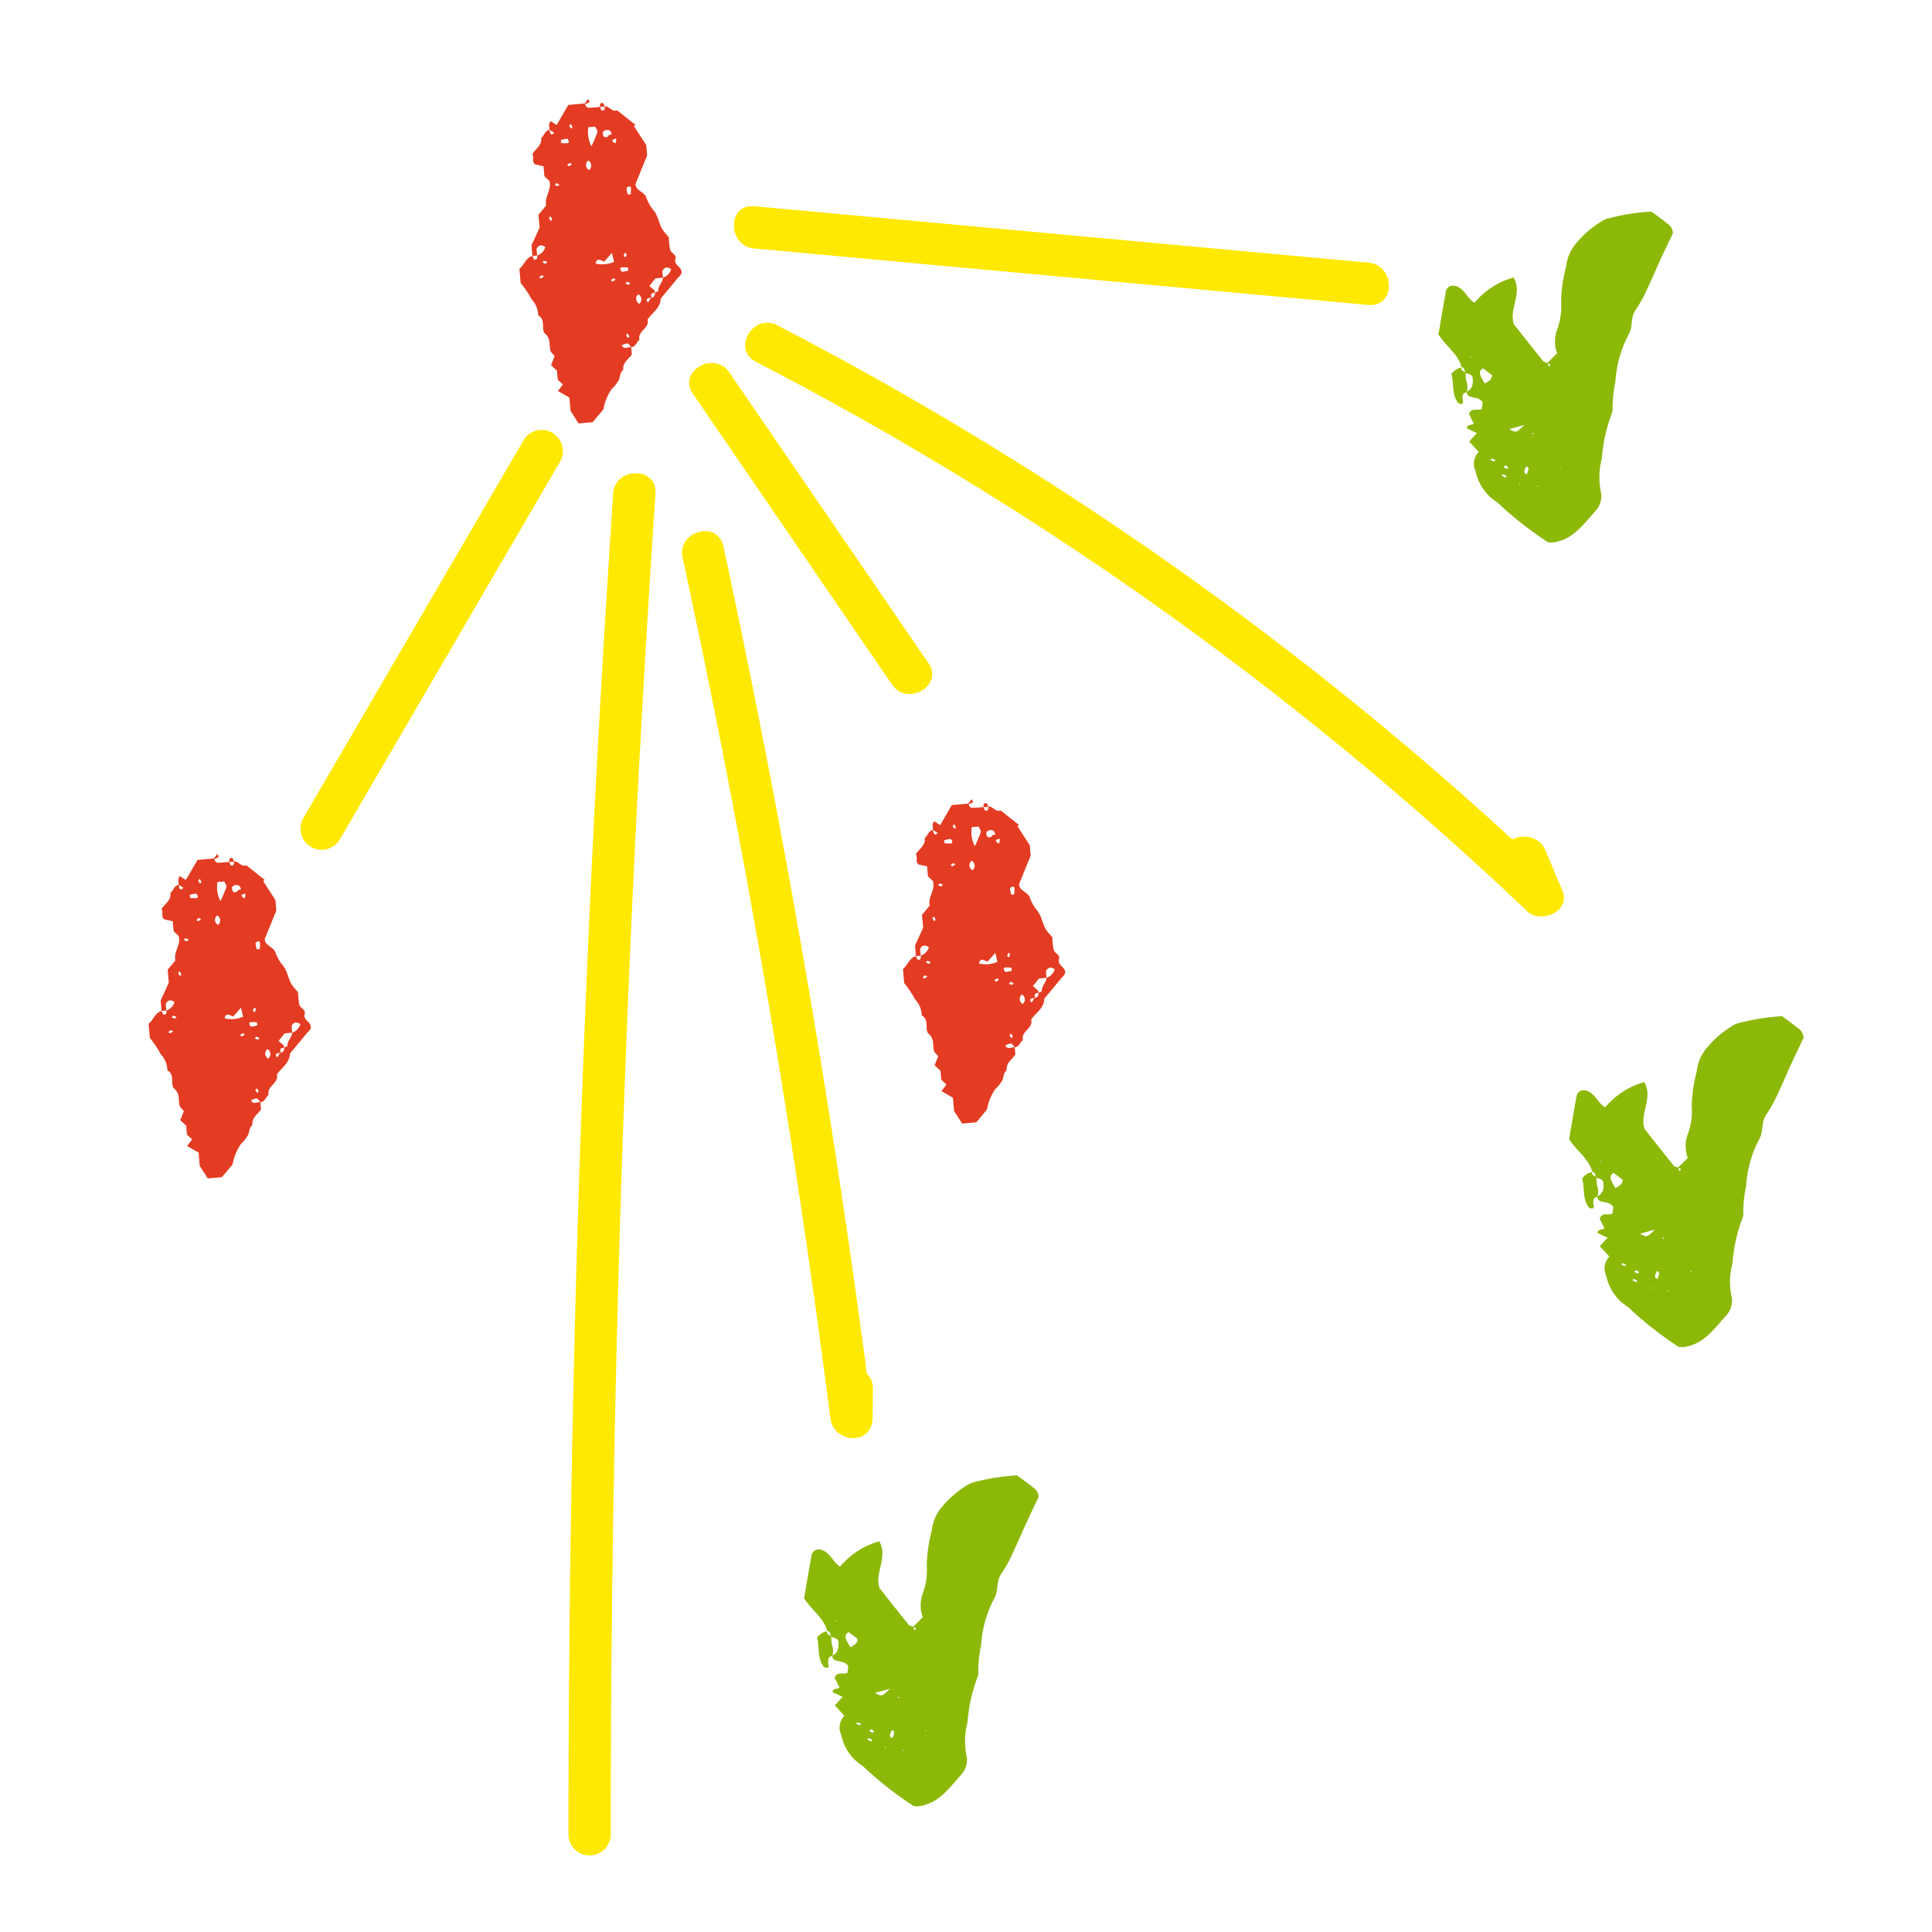 <svg xmlns="http://www.w3.org/2000/svg" width="116" height="116" viewBox="0 0 116 116"><g transform="translate(-15556 282)"><rect width="116" height="116" transform="translate(15556 -282)" fill="none"/><g transform="translate(15564.923 -276.051)"><path d="M150.708,13.858c.18-.174,0-.175-.1-.211.2-.193.391-.388.6-.595a2.011,2.011,0,0,1,.01-1.449,3.984,3.984,0,0,0,.226-1.643,8.967,8.967,0,0,1,.3-2.1,2.594,2.594,0,0,1,.666-1.483,5.985,5.985,0,0,1,1.569-1.309,1.334,1.334,0,0,1,.391-.137,12.894,12.894,0,0,1,2.5-.388c.284.213.625.452.947.715a.716.716,0,0,1,.342.583c-.251.529-.51,1.068-.76,1.609-.23.5-.439,1.013-.68,1.508a8.8,8.8,0,0,1-.778,1.462c-.354.476-.162,1.063-.462,1.541a6.917,6.917,0,0,0-.772,2.788,7.553,7.553,0,0,0-.167,1.782,9.69,9.69,0,0,0-.65,2.842,4.395,4.395,0,0,0-.071,1.93,1.312,1.312,0,0,1-.283,1.187c-.736.806-1.374,1.776-2.6,1.921a1.6,1.6,0,0,1-.277-.013,21.834,21.834,0,0,1-3.049-2.4,2.879,2.879,0,0,1-1.3-1.875,1.007,1.007,0,0,1,.189-1.145c-.2-.223-.385-.422-.574-.628l.467-.507-.61-.286c.046-.265.287-.171.424-.271-.1-.2-.195-.4-.29-.59.146-.41.519-.173.77-.3.016-.131.033-.266.049-.4-.181-.278-.48-.265-.744-.338a.289.289,0,0,1-.216-.306l.006,0c.369-.159.382-.5.357-.811-.015-.2-.232-.254-.413-.291l-.062-.092a.275.275,0,0,0-.208-.291l.018.024c-.208-.8-.934-1.245-1.392-1.969.141-.816.284-1.688.443-2.556.068-.37.413-.47.751-.29.413.219.571.7.967.944a4.756,4.756,0,0,1,2.353-1.52c.543.955-.278,1.852.009,2.8.562.712,1.157,1.472,1.764,2.225.049.061.17.065.257.1.028.074.056.15.083.225m-3.409.513-.546-.409c-.268.17-.242.369.113.91.2-.113.416-.207.433-.5m1.037,3.242c.416.226.416.226.9-.25l-.9.25m1.022,2.727a.7.7,0,0,0,.109-.223c.007-.1.065-.245-.107-.254-.033,0-.076.138-.107.216a.511.511,0,0,0-.016.128l.122.134m-1.276.17c.025.009.071-.039.109-.061a1.336,1.336,0,0,0-.208-.122c-.025-.009-.074.042-.112.064a1.236,1.236,0,0,0,.211.119m-.1-.625a1.347,1.347,0,0,0,.2.115c.021.007.064-.045.1-.068-.048-.049-.1-.1-.144-.146l-.152.1m-.576-.345c.025.007.067-.037.1-.057a1.559,1.559,0,0,0-.213-.1c-.027-.007-.068.039-.1.061a1.565,1.565,0,0,0,.216.1m-1.438-6.24h.071l-.034-.077Zm3.718,4.6.1.006-.043-.083Zm1.673,1.945v.062l.077-.03Zm-1.367,1.225.08,0L150.037,21Zm-1-.231h-.07l.034.071Z" transform="translate(-66.638 2.211)" fill="#8cb808"/><path d="M145.22,10.841a.951.951,0,0,0-.617.4c.167.535,0,1.184.394,1.719a.3.3,0,0,0,.233.07c.094-.01.082-.1.058-.21a.711.711,0,0,1,.022-.37c.022-.062.138-.092.213-.137l0-.006a.932.932,0,0,0-.012-.613,1.7,1.7,0,0,1-.045-.489l-.061-.092c-.134-.052-.228-.131-.21-.291Z" transform="translate(-66.383 5.27)" fill="#8cb808"/><path d="M125.1,64.882c.18-.174,0-.175-.1-.211.2-.193.391-.388.6-.595a2.019,2.019,0,0,1,.01-1.449,3.984,3.984,0,0,0,.226-1.643,8.966,8.966,0,0,1,.3-2.1A2.6,2.6,0,0,1,126.8,57.4a5.985,5.985,0,0,1,1.569-1.309,1.349,1.349,0,0,1,.391-.137,12.894,12.894,0,0,1,2.5-.388c.284.213.625.452.947.715a.716.716,0,0,1,.342.583c-.251.529-.51,1.068-.758,1.609-.232.5-.44,1.013-.681,1.508a8.7,8.7,0,0,1-.779,1.462c-.352.476-.161,1.063-.461,1.541a6.917,6.917,0,0,0-.772,2.788,7.554,7.554,0,0,0-.167,1.782,9.737,9.737,0,0,0-.65,2.842,4.417,4.417,0,0,0-.071,1.93,1.312,1.312,0,0,1-.283,1.187c-.736.806-1.374,1.776-2.6,1.921a1.6,1.6,0,0,1-.277-.013,21.834,21.834,0,0,1-3.049-2.4,2.879,2.879,0,0,1-1.3-1.875,1.007,1.007,0,0,1,.189-1.145c-.2-.223-.385-.422-.574-.628.153-.165.3-.332.467-.507l-.611-.286c.049-.265.289-.171.425-.271-.1-.2-.195-.4-.29-.59.146-.41.519-.173.77-.3.016-.131.033-.266.049-.4-.181-.278-.48-.265-.744-.338a.29.29,0,0,1-.216-.306l.006,0c.369-.159.382-.5.358-.811-.016-.2-.233-.254-.413-.291l-.062-.092a.278.278,0,0,0-.21-.291l.018.024c-.208-.8-.934-1.245-1.392-1.969.141-.816.284-1.688.443-2.556.068-.37.413-.47.751-.29.413.219.571.7.968.944a4.746,4.746,0,0,1,2.351-1.52c.543.955-.278,1.852.009,2.8.562.712,1.157,1.472,1.764,2.225.049.061.17.065.257.1.028.074.057.15.083.225m-3.409.513-.546-.409c-.268.17-.241.369.113.91.2-.113.416-.207.433-.5m1.037,3.242c.416.226.416.226.9-.25l-.9.25m1.022,2.727a.7.7,0,0,0,.109-.223c.007-.1.065-.245-.107-.254-.033,0-.076.138-.107.216a.59.59,0,0,0-.016.128l.122.134m-1.275.17c.024.009.07-.039.107-.061a1.27,1.27,0,0,0-.208-.122c-.024-.009-.074.042-.112.064a1.2,1.2,0,0,0,.213.119m-.1-.625a1.348,1.348,0,0,0,.2.115c.021.007.065-.045.1-.068-.048-.049-.1-.1-.144-.146l-.152.1m-.576-.345c.025.007.067-.037.1-.057a1.56,1.56,0,0,0-.213-.1c-.027-.007-.068.039-.1.061a1.563,1.563,0,0,0,.216.1m-1.438-6.24h.071l-.034-.077Zm3.718,4.6.1.006-.043-.083Zm1.673,1.945v.062l.077-.03ZM124.381,72.1l.08,0-.036-.077Zm-1-.231h-.071l.034.071Z" transform="translate(-79.115 27.069)" fill="#8cb808"/><path d="M119.608,61.864a.945.945,0,0,0-.617.4c.167.535,0,1.184.394,1.719a.3.3,0,0,0,.233.07c.094-.01.082-.1.058-.21a.711.711,0,0,1,.022-.37c.022-.062.138-.092.213-.137l0-.006a.932.932,0,0,0-.012-.613,1.7,1.7,0,0,1-.045-.489l-.061-.092c-.134-.052-.228-.131-.21-.291Z" transform="translate(-78.861 30.127)" fill="#8cb808"/><path d="M155.983,46.343c.18-.174,0-.175-.1-.211.2-.193.391-.388.6-.595a2.012,2.012,0,0,1,.01-1.449,3.984,3.984,0,0,0,.226-1.643,8.968,8.968,0,0,1,.3-2.1,2.594,2.594,0,0,1,.666-1.483,5.985,5.985,0,0,1,1.569-1.309,1.334,1.334,0,0,1,.391-.137,12.9,12.9,0,0,1,2.5-.388c.284.213.625.452.947.715a.716.716,0,0,1,.342.583c-.251.529-.51,1.068-.76,1.609-.23.5-.439,1.013-.68,1.508a8.7,8.7,0,0,1-.779,1.462c-.352.476-.161,1.063-.461,1.541a6.917,6.917,0,0,0-.772,2.788,7.554,7.554,0,0,0-.167,1.782,9.688,9.688,0,0,0-.65,2.842,4.4,4.4,0,0,0-.071,1.93,1.312,1.312,0,0,1-.283,1.187c-.736.806-1.374,1.776-2.6,1.921a1.6,1.6,0,0,1-.277-.013,21.835,21.835,0,0,1-3.049-2.4,2.879,2.879,0,0,1-1.3-1.875,1.007,1.007,0,0,1,.189-1.145c-.2-.223-.385-.422-.574-.628l.467-.507-.611-.286c.048-.265.289-.171.425-.271-.1-.2-.195-.4-.29-.59.146-.41.519-.173.77-.3.016-.131.033-.266.049-.4-.181-.278-.48-.265-.744-.338a.289.289,0,0,1-.216-.306l.006,0c.369-.159.382-.5.357-.811-.015-.2-.232-.254-.413-.291l-.062-.092a.275.275,0,0,0-.208-.291l.018.024c-.208-.8-.934-1.245-1.392-1.969.141-.816.284-1.688.443-2.556.068-.37.413-.47.751-.29.413.219.571.7.967.944a4.756,4.756,0,0,1,2.353-1.52c.543.955-.278,1.852.009,2.8.562.712,1.157,1.472,1.764,2.225.049.061.17.065.257.1.028.074.057.15.083.225m-3.409.513-.546-.409c-.268.17-.242.369.113.91.2-.113.416-.207.433-.5m1.037,3.242c.416.226.416.226.9-.25l-.9.25m1.022,2.727a.7.7,0,0,0,.109-.223c.007-.1.065-.245-.107-.254-.033,0-.076.138-.107.216a.509.509,0,0,0-.016.128l.122.134m-1.276.17c.025.009.071-.039.109-.061a1.336,1.336,0,0,0-.208-.122c-.025-.009-.074.042-.112.064a1.236,1.236,0,0,0,.211.119m-.1-.625a1.348,1.348,0,0,0,.2.115c.021.007.064-.045.1-.068l-.144-.146-.152.1m-.576-.345c.025.007.067-.037.1-.057a1.56,1.56,0,0,0-.213-.1c-.027-.007-.068.039-.1.061a1.562,1.562,0,0,0,.216.1m-1.438-6.24h.071l-.034-.077Zm3.718,4.6.1.006-.043-.083Zm1.673,1.945V52.4l.077-.03Zm-1.367,1.225.08,0-.036-.077Zm-1-.231h-.07l.034.071Z" transform="translate(-64.068 18.037)" fill="#8cb808"/><path d="M150.5,43.325a.945.945,0,0,0-.617.4c.167.535,0,1.184.394,1.719a.3.3,0,0,0,.233.07c.094-.01.082-.1.058-.21a.711.711,0,0,1,.022-.37c.022-.062.138-.092.213-.137l0-.006a.932.932,0,0,0-.012-.613,1.7,1.7,0,0,1-.045-.489l-.061-.092c-.134-.052-.228-.131-.21-.291Z" transform="translate(-63.813 21.095)" fill="#8cb808"/><path d="M113.689,14.818c.012.141.025.283.037.422-.2.3-.57.5-.516.935-.2.156-.178.4-.26.6a2.549,2.549,0,0,1-.437.55,3.11,3.11,0,0,0-.494,1.218c-.211.251-.422.5-.641.766l-.849.076c-.132-.208-.272-.427-.482-.754-.012-.144-.037-.419-.071-.8l-.686-.393c.138-.186.219-.291.3-.4l-.309-.278c-.016-.184-.033-.37-.048-.544l-.357-.33c.059-.15.125-.312.219-.546l-.213-.231c-.175-.317.045-.767-.358-1.109-.278-.236.071-.851-.418-1.1a1.471,1.471,0,0,0-.4-.974,6.207,6.207,0,0,0-.654-.976c-.025-.287-.051-.568-.076-.848.293-.231.381-.66.782-.773.039.076.068.21.116.217.174.022.19-.106.168-.242a.764.764,0,0,0,.492-.51c-.217-.147-.4-.146-.528.112l.036.4-.284.025c-.021-.235-.042-.471-.057-.637l.489-1.071c-.021-.226-.046-.5-.07-.77.164-.195.315-.378.465-.559-.129-.509.351-.935.193-1.469-.085-.082-.186-.175-.3-.284-.015-.168-.033-.354-.054-.6l-.5-.109c-.232-.171-.048-.448-.171-.626.213-.327.589-.528.532-.965.18-.137.219-.431.486-.486.062.177.061.4.291.184a2.288,2.288,0,0,0-.291-.184c.039-.138-.1-.329.092-.518l.348.232.7-1.208,1.022-.091a.221.221,0,0,0,.22.259,5.436,5.436,0,0,0,.657-.052c.039.076.068.21.116.217.174.022.19-.106.168-.242.284-.034.436.358.75.232l1.1.876-.089.073c.236.367.473.735.735,1.139.016.184.037.419.055.626-.241.589-.473,1.156-.7,1.722.033.422.555.445.663.837a2.641,2.641,0,0,0,.465.785c.265.36.287.83.555,1.185.082.107.173.207.32.382a4.84,4.84,0,0,0,.076.741c.048.21.4.286.321.562-.1.361.312.433.36.723.054.21-.138.314-.248.451-.326.4-.662.8-.995,1.2-.012.576-.516.845-.788,1.26.141.528-.623.69-.491,1.215-.178.137-.219.431-.5.446-.195-.275-.195-.275-.559-.117.132.294.372.082.559.117m1.164-2.965a.243.243,0,0,0,.259-.309c.071-.036.21-.074.207-.1-.018-.309.266-.507.284-.8a.763.763,0,0,0,.492-.512c-.217-.147-.4-.144-.528.113l.036.4c-.131.012-.262.022-.451.04l-.366.455c.117.1.22.186.311.278.024.025.01.085.015.129-.2.01-.284.113-.183.269-.214.083-.436.082-.222.312a.814.814,0,0,0,.146-.272m-2.311-9.809c.068.178-.1.451.214.529.091-.387.091-.387-.7.12.366-.178.033-.656.483-.65-.037-.074-.055-.184-.115-.217a.314.314,0,0,0-.439.089c.021.236.04.449.553.128M111.119,1.6a1.861,1.861,0,0,0,.181,1.145,8.029,8.029,0,0,0,.358-.846c.028-.092-.085-.229-.129-.336l-.41.037m.97,8.049c-.033.109-.452-.344-.537.135a1.768,1.768,0,0,0,1.109-.1c-.042-.173-.079-.329-.129-.537l-.443.5m2.029,1.984a.343.343,0,0,0,.052.57.343.343,0,0,0-.052-.57m-.6-1.431c-.007-.059-.016-.119-.024-.178-.128-.006-.256-.018-.384-.012-.031,0-.091.077-.082.1.025.065.077.171.116.171a1.942,1.942,0,0,0,.373-.079m-.03-4.561.18-.024c0-.128.016-.256.01-.384,0-.031-.077-.091-.1-.082-.065.025-.171.077-.171.116a1.942,1.942,0,0,0,.079.373M111.108,3.6a.342.342,0,0,0,.051.57.342.342,0,0,0-.051-.57m-1.645-1.227c.007.059.015.119.024.178a3.655,3.655,0,0,0,.382.01c.031,0,.091-.077.083-.1-.025-.065-.079-.171-.117-.17a1.822,1.822,0,0,0-.372.079m.5-.857c.039.057.077.116.117.174.028-.034.088-.079.08-.1a.91.91,0,0,0-.106-.183l-.092.11m.057,2.223c-.057.039-.115.079-.174.117.034.03.079.088.1.08a.871.871,0,0,0,.183-.106l-.11-.092m-.831,1.219-.092.11a.847.847,0,0,0,.2.073c.024,0,.057-.064.085-.1l-.192-.085m-.352,1.994c-.028.034-.088.077-.08.1a.91.91,0,0,0,.106.183c.028-.034.088-.079.08-.1a.87.87,0,0,0-.106-.183M108.558,9.8l.091-.11a.831.831,0,0,0-.2-.071c-.024,0-.057.062-.085.1l.192.085m4.679-.48c.04.034.076.062.11.092a.942.942,0,0,0,.071-.2c0-.024-.062-.057-.1-.085-.028.064-.057.129-.083.192m-4.9,1.156-.174.117c.034.028.079.088.1.08a.909.909,0,0,0,.183-.106c-.034-.03-.068-.058-.11-.092m4.31.186c-.058.037-.116.077-.174.117.034.028.077.088.1.08a.861.861,0,0,0,.181-.106l-.109-.092m.794.214c-.034.042-.062.076-.092.11a.866.866,0,0,0,.2.071c.024,0,.057-.062.085-.1l-.192-.085m-.058,3.214.117.174c.028-.034.088-.079.08-.1a.91.91,0,0,0-.106-.183l-.092.11" transform="translate(-84.714 0.09)" fill="#e33c23"/><path d="M109.593.312c.1-.146.162-.229.222-.312.214.231-.007.231-.222.312" transform="translate(-83.439)" fill="#e33c23"/><path d="M110.237.4c-.022-.137-.006-.265.168-.242.048.007.077.141.116.217L110.237.4" transform="translate(-83.13 0.077)" fill="#e33c23"/><path d="M129.174,43.084c.012.141.025.283.037.424-.2.3-.57.5-.516.934-.2.156-.178.4-.26.6a2.549,2.549,0,0,1-.437.55,3.11,3.11,0,0,0-.494,1.218l-.641.766-.849.076c-.132-.208-.272-.427-.482-.754-.012-.144-.037-.419-.071-.8l-.686-.393c.138-.186.219-.291.3-.4l-.309-.278c-.016-.184-.033-.37-.048-.544l-.357-.33c.059-.15.125-.312.219-.546l-.213-.231c-.175-.317.045-.767-.358-1.109-.278-.236.071-.851-.418-1.1a1.471,1.471,0,0,0-.4-.974,6.207,6.207,0,0,0-.654-.976c-.025-.287-.051-.568-.076-.848.293-.231.381-.66.782-.773.039.076.068.21.116.217.174.022.19-.106.168-.242a.764.764,0,0,0,.492-.51c-.217-.147-.4-.146-.528.112l.036.4-.284.025c-.021-.235-.042-.471-.057-.637l.489-1.071c-.021-.226-.046-.5-.07-.77.164-.195.315-.376.465-.559-.129-.509.351-.935.193-1.469-.085-.082-.186-.175-.3-.284-.015-.168-.033-.354-.054-.6l-.5-.109c-.232-.171-.048-.448-.171-.626.213-.327.589-.528.532-.965.18-.137.219-.431.486-.486.062.177.061.4.291.184a2.288,2.288,0,0,0-.291-.184c.039-.138-.1-.329.092-.518l.348.232.7-1.208,1.022-.091a.221.221,0,0,0,.22.259,5.437,5.437,0,0,0,.657-.052c.039.076.068.21.116.217.174.022.19-.106.168-.242.284-.034.436.358.75.232l1.1.876-.089.073c.236.367.473.735.735,1.139.016.184.037.419.055.626-.241.589-.473,1.156-.7,1.722.033.422.555.445.663.837a2.641,2.641,0,0,0,.465.785c.265.36.287.83.555,1.185.082.107.173.207.32.382a4.833,4.833,0,0,0,.076.741c.048.21.4.286.321.562-.1.361.312.433.36.723.054.21-.138.314-.248.451-.326.4-.662.8-.995,1.2-.012.576-.516.845-.788,1.26.141.528-.623.69-.491,1.215-.178.137-.219.431-.5.446-.195-.275-.195-.275-.559-.117.132.294.372.082.559.117m1.164-2.965a.243.243,0,0,0,.259-.309c.071-.036.21-.074.207-.1-.018-.309.266-.507.284-.8a.763.763,0,0,0,.492-.512c-.217-.147-.4-.144-.528.113l.036.4c-.131.012-.262.022-.451.04l-.366.455c.117.1.22.186.311.278.024.025.01.085.015.129-.2.01-.284.113-.183.269-.214.083-.436.082-.222.312a.815.815,0,0,0,.146-.272m-2.311-9.809c.068.178-.1.451.214.529.091-.387.091-.387-.7.12.366-.178.033-.656.483-.65-.037-.074-.055-.184-.115-.217a.314.314,0,0,0-.439.089c.021.236.04.449.553.128m-1.423-.445a1.861,1.861,0,0,0,.181,1.145,8.03,8.03,0,0,0,.358-.846c.028-.092-.085-.229-.129-.336l-.41.037m.97,8.049c-.033.109-.452-.344-.537.135a1.768,1.768,0,0,0,1.109-.1c-.042-.173-.079-.329-.129-.537l-.443.5M129.6,39.9a.343.343,0,0,0,.052.57.343.343,0,0,0-.052-.57m-.6-1.431c-.007-.059-.016-.119-.024-.178-.128-.006-.256-.018-.384-.012-.031,0-.091.077-.082.1.025.065.077.171.116.171a1.942,1.942,0,0,0,.373-.079m-.03-4.561.18-.024c0-.128.016-.256.01-.384,0-.031-.077-.091-.1-.082-.065.025-.171.077-.171.116a1.942,1.942,0,0,0,.079.373m-2.382-2.037a.342.342,0,0,0,.051.57.342.342,0,0,0-.051-.57m-1.645-1.227c.007.059.015.119.024.178a3.654,3.654,0,0,0,.382.01c.031,0,.091-.077.083-.1-.025-.065-.079-.171-.117-.17a1.822,1.822,0,0,0-.372.079m.5-.857c.039.057.077.116.117.174.028-.034.088-.079.08-.1a.909.909,0,0,0-.106-.183l-.092.11m.057,2.223c-.057.039-.115.079-.174.117.034.03.079.088.1.08a.871.871,0,0,0,.183-.106l-.11-.092m-.831,1.219-.092.11a.847.847,0,0,0,.2.073c.024,0,.057-.064.085-.1l-.192-.085m-.352,1.994c-.028.034-.088.079-.08.1a.91.91,0,0,0,.106.183c.028-.034.088-.079.08-.1a.871.871,0,0,0-.106-.183m-.275,2.845.091-.11a.832.832,0,0,0-.2-.071c-.024,0-.057.062-.085.1l.192.085m4.679-.48c.04.034.076.062.11.092a.941.941,0,0,0,.071-.2c0-.024-.062-.057-.1-.085-.028.064-.057.129-.083.192m-4.9,1.156-.174.117c.034.028.079.088.1.08a.91.91,0,0,0,.183-.106c-.034-.03-.068-.058-.11-.092m4.31.186c-.058.037-.116.077-.174.117.034.028.077.088.1.08a.86.86,0,0,0,.181-.106l-.109-.092m.794.214c-.034.042-.062.076-.092.11a.867.867,0,0,0,.2.071c.024,0,.057-.062.085-.1l-.192-.085m-.058,3.214.117.174c.028-.034.088-.079.08-.1a.91.91,0,0,0-.106-.183l-.092.11" transform="translate(-77.17 13.86)" fill="#e33c23"/><path d="M125.078,28.578c.1-.146.162-.229.222-.312.214.231-.007.231-.222.312" transform="translate(-75.895 13.771)" fill="#e33c23"/><path d="M125.722,28.669c-.022-.137-.006-.265.168-.242.048.007.077.141.116.217l-.284.025" transform="translate(-75.586 13.848)" fill="#e33c23"/><path d="M98.719,45.3c.012.141.025.283.037.424-.2.3-.57.5-.516.934-.2.156-.178.4-.26.6a2.549,2.549,0,0,1-.437.55,3.11,3.11,0,0,0-.494,1.218c-.211.251-.422.5-.641.766l-.849.076c-.132-.208-.272-.427-.482-.754-.012-.144-.037-.419-.071-.8l-.686-.393c.138-.186.219-.291.3-.4l-.309-.278c-.016-.184-.033-.37-.048-.544l-.357-.33c.059-.15.125-.312.219-.546l-.213-.231c-.175-.317.045-.767-.358-1.109-.278-.236.071-.851-.418-1.1a1.471,1.471,0,0,0-.4-.974,6.206,6.206,0,0,0-.654-.976c-.025-.287-.051-.568-.076-.848.293-.231.381-.66.782-.773.039.076.068.21.116.217.174.022.19-.106.168-.242a.764.764,0,0,0,.492-.51c-.217-.147-.4-.146-.528.112l.036.4-.284.025c-.021-.235-.042-.471-.056-.637l.489-1.071c-.021-.226-.046-.5-.07-.77.164-.195.315-.376.465-.559-.129-.509.351-.935.193-1.469-.085-.082-.186-.175-.3-.284-.015-.168-.033-.354-.054-.6l-.5-.109c-.232-.171-.049-.448-.171-.626.213-.327.589-.528.532-.965.18-.137.219-.431.486-.486.062.177.061.4.291.184a2.286,2.286,0,0,0-.291-.184c.039-.138-.1-.329.092-.518l.348.232.7-1.208,1.022-.091a.221.221,0,0,0,.22.259,5.436,5.436,0,0,0,.657-.052c.039.076.068.21.116.217.174.022.19-.106.168-.242.284-.034.436.358.75.232l1.1.876-.089.073c.236.367.473.735.735,1.139.016.184.037.419.055.626-.241.589-.473,1.156-.7,1.722.033.422.555.445.663.837a2.641,2.641,0,0,0,.465.785c.265.36.287.83.555,1.185.082.107.173.207.32.382a4.84,4.84,0,0,0,.076.741c.048.21.4.286.321.562-.1.361.312.433.36.723.054.21-.138.314-.248.451-.326.4-.662.8-.995,1.2-.012.576-.516.845-.788,1.26.141.528-.623.69-.491,1.215-.178.137-.219.431-.5.446-.195-.275-.195-.275-.559-.117.132.294.372.082.559.117m1.164-2.965a.241.241,0,0,0,.257-.309c.073-.036.211-.074.208-.1-.018-.309.266-.507.284-.8a.763.763,0,0,0,.492-.512c-.217-.147-.4-.144-.528.113l.036.4c-.131.012-.262.022-.451.04l-.366.455c.117.1.22.186.311.278.024.025.01.085.013.129-.2.01-.283.113-.181.269-.214.083-.436.082-.222.312a.814.814,0,0,0,.146-.272m-2.311-9.809c.068.178-.1.451.214.529.091-.387.091-.387-.7.12.366-.178.033-.656.483-.65-.037-.074-.055-.184-.115-.217a.314.314,0,0,0-.439.089c.021.236.04.449.553.128m-1.423-.445a1.861,1.861,0,0,0,.181,1.145,8.029,8.029,0,0,0,.358-.846c.028-.092-.085-.229-.129-.336l-.41.037m.97,8.049c-.034.109-.452-.344-.537.135a1.768,1.768,0,0,0,1.109-.1c-.042-.173-.079-.329-.129-.537l-.443.5m2.029,1.984a.343.343,0,0,0,.052.57.343.343,0,0,0-.052-.57m-.6-1.431c-.007-.059-.016-.119-.024-.178-.128-.006-.256-.018-.384-.012-.031,0-.091.077-.082.1.025.065.077.171.116.171a1.965,1.965,0,0,0,.373-.079m-.03-4.561.178-.024c.006-.128.018-.256.012-.384,0-.031-.077-.091-.1-.082-.065.025-.171.077-.171.116a1.941,1.941,0,0,0,.079.373m-2.382-2.037a.342.342,0,0,0,.051.57.342.342,0,0,0-.051-.57m-1.645-1.227.024.178a3.657,3.657,0,0,0,.382.01c.031,0,.091-.077.083-.1-.025-.065-.079-.171-.117-.17a1.822,1.822,0,0,0-.372.079m.5-.857c.039.057.077.116.118.174.028-.034.088-.079.08-.1a.909.909,0,0,0-.106-.183L94.99,32m.057,2.223c-.057.039-.115.079-.174.117.034.03.079.088.1.08a.871.871,0,0,0,.183-.106l-.11-.092m-.831,1.219-.092.11a.847.847,0,0,0,.2.073c.024,0,.056-.064.085-.1l-.192-.085m-.352,1.994c-.028.034-.088.079-.08.1a.91.91,0,0,0,.106.183c.028-.034.088-.079.08-.1a.871.871,0,0,0-.106-.183m-.275,2.845.091-.11a.831.831,0,0,0-.2-.071c-.024,0-.057.062-.085.1l.192.085m4.679-.48c.04.034.076.062.11.092a.941.941,0,0,0,.071-.2c0-.024-.062-.057-.1-.085-.028.064-.057.129-.083.192m-4.9,1.156-.174.117c.034.028.079.088.1.08a.909.909,0,0,0,.183-.106c-.034-.03-.068-.058-.11-.092m4.308.186c-.057.037-.115.077-.173.117.034.028.077.088.1.08a.861.861,0,0,0,.181-.106c-.034-.03-.068-.058-.11-.092m.8.214c-.034.042-.062.076-.092.11a.866.866,0,0,0,.2.071c.024,0,.057-.062.085-.1l-.192-.085m-.058,3.214.117.174c.028-.034.088-.079.08-.1a.909.909,0,0,0-.106-.183c-.03.034-.058.068-.092.11" transform="translate(-92.007 14.938)" fill="#e33c23"/><path d="M94.624,30.791c.1-.146.162-.229.222-.312.214.231-.007.231-.222.312" transform="translate(-90.732 14.849)" fill="#e33c23"/><path d="M95.268,30.882c-.022-.137-.006-.265.168-.242.048.007.077.141.116.217Z" transform="translate(-90.422 14.926)" fill="#e33c23"/><path d="M111.643,16.327q-2.688,40.21-2.686,80.534a1.27,1.27,0,0,0,2.539,0q0-40.3,2.686-80.534c.11-1.631-2.43-1.624-2.539,0" transform="translate(-83.749 7.359)" fill="#ffe900"/><path d="M113.577,19.03q5.532,25.623,8.868,51.65c.2,1.572,2.519,1.686,2.54,0q.011-.895.021-1.792a1.27,1.27,0,0,0-2.539,0l-.022,1.792h2.54q-3.362-26.343-8.96-52.325c-.344-1.6-2.793-.921-2.448.675" transform="translate(-81.515 8.498)" fill="#ffe900"/><path d="M114.052,12.5l11.957,17.461c.918,1.34,3.119.071,2.192-1.282L116.244,11.223c-.918-1.34-3.119-.071-2.192,1.282" transform="translate(-81.376 5.19)" fill="#ffe900"/><path d="M116.73,11.374a201.1,201.1,0,0,1,46.306,32.986c.836.8,2.646.007,2.122-1.236l-1.011-2.4c-.625-1.484-3.081-.831-2.448.675q.5,1.2,1.011,2.4l2.121-1.236A203.5,203.5,0,0,0,118.012,9.181c-1.45-.75-2.735,1.441-1.282,2.192" transform="translate(-80.273 4.398)" fill="#ffe900"/><path d="M116.854,6.866l36.892,3.391c1.627.149,1.617-2.391,0-2.539L116.854,4.327c-1.627-.15-1.617,2.39,0,2.539" transform="translate(-80.494 2.105)" fill="#ffe900"/><path d="M111.553,13.966,98.3,36.7a1.27,1.27,0,0,0,2.192,1.28q6.628-11.366,13.254-22.735a1.27,1.27,0,0,0-2.192-1.282" transform="translate(-89.031 6.505)" fill="#ffe900"/></g></g></svg>